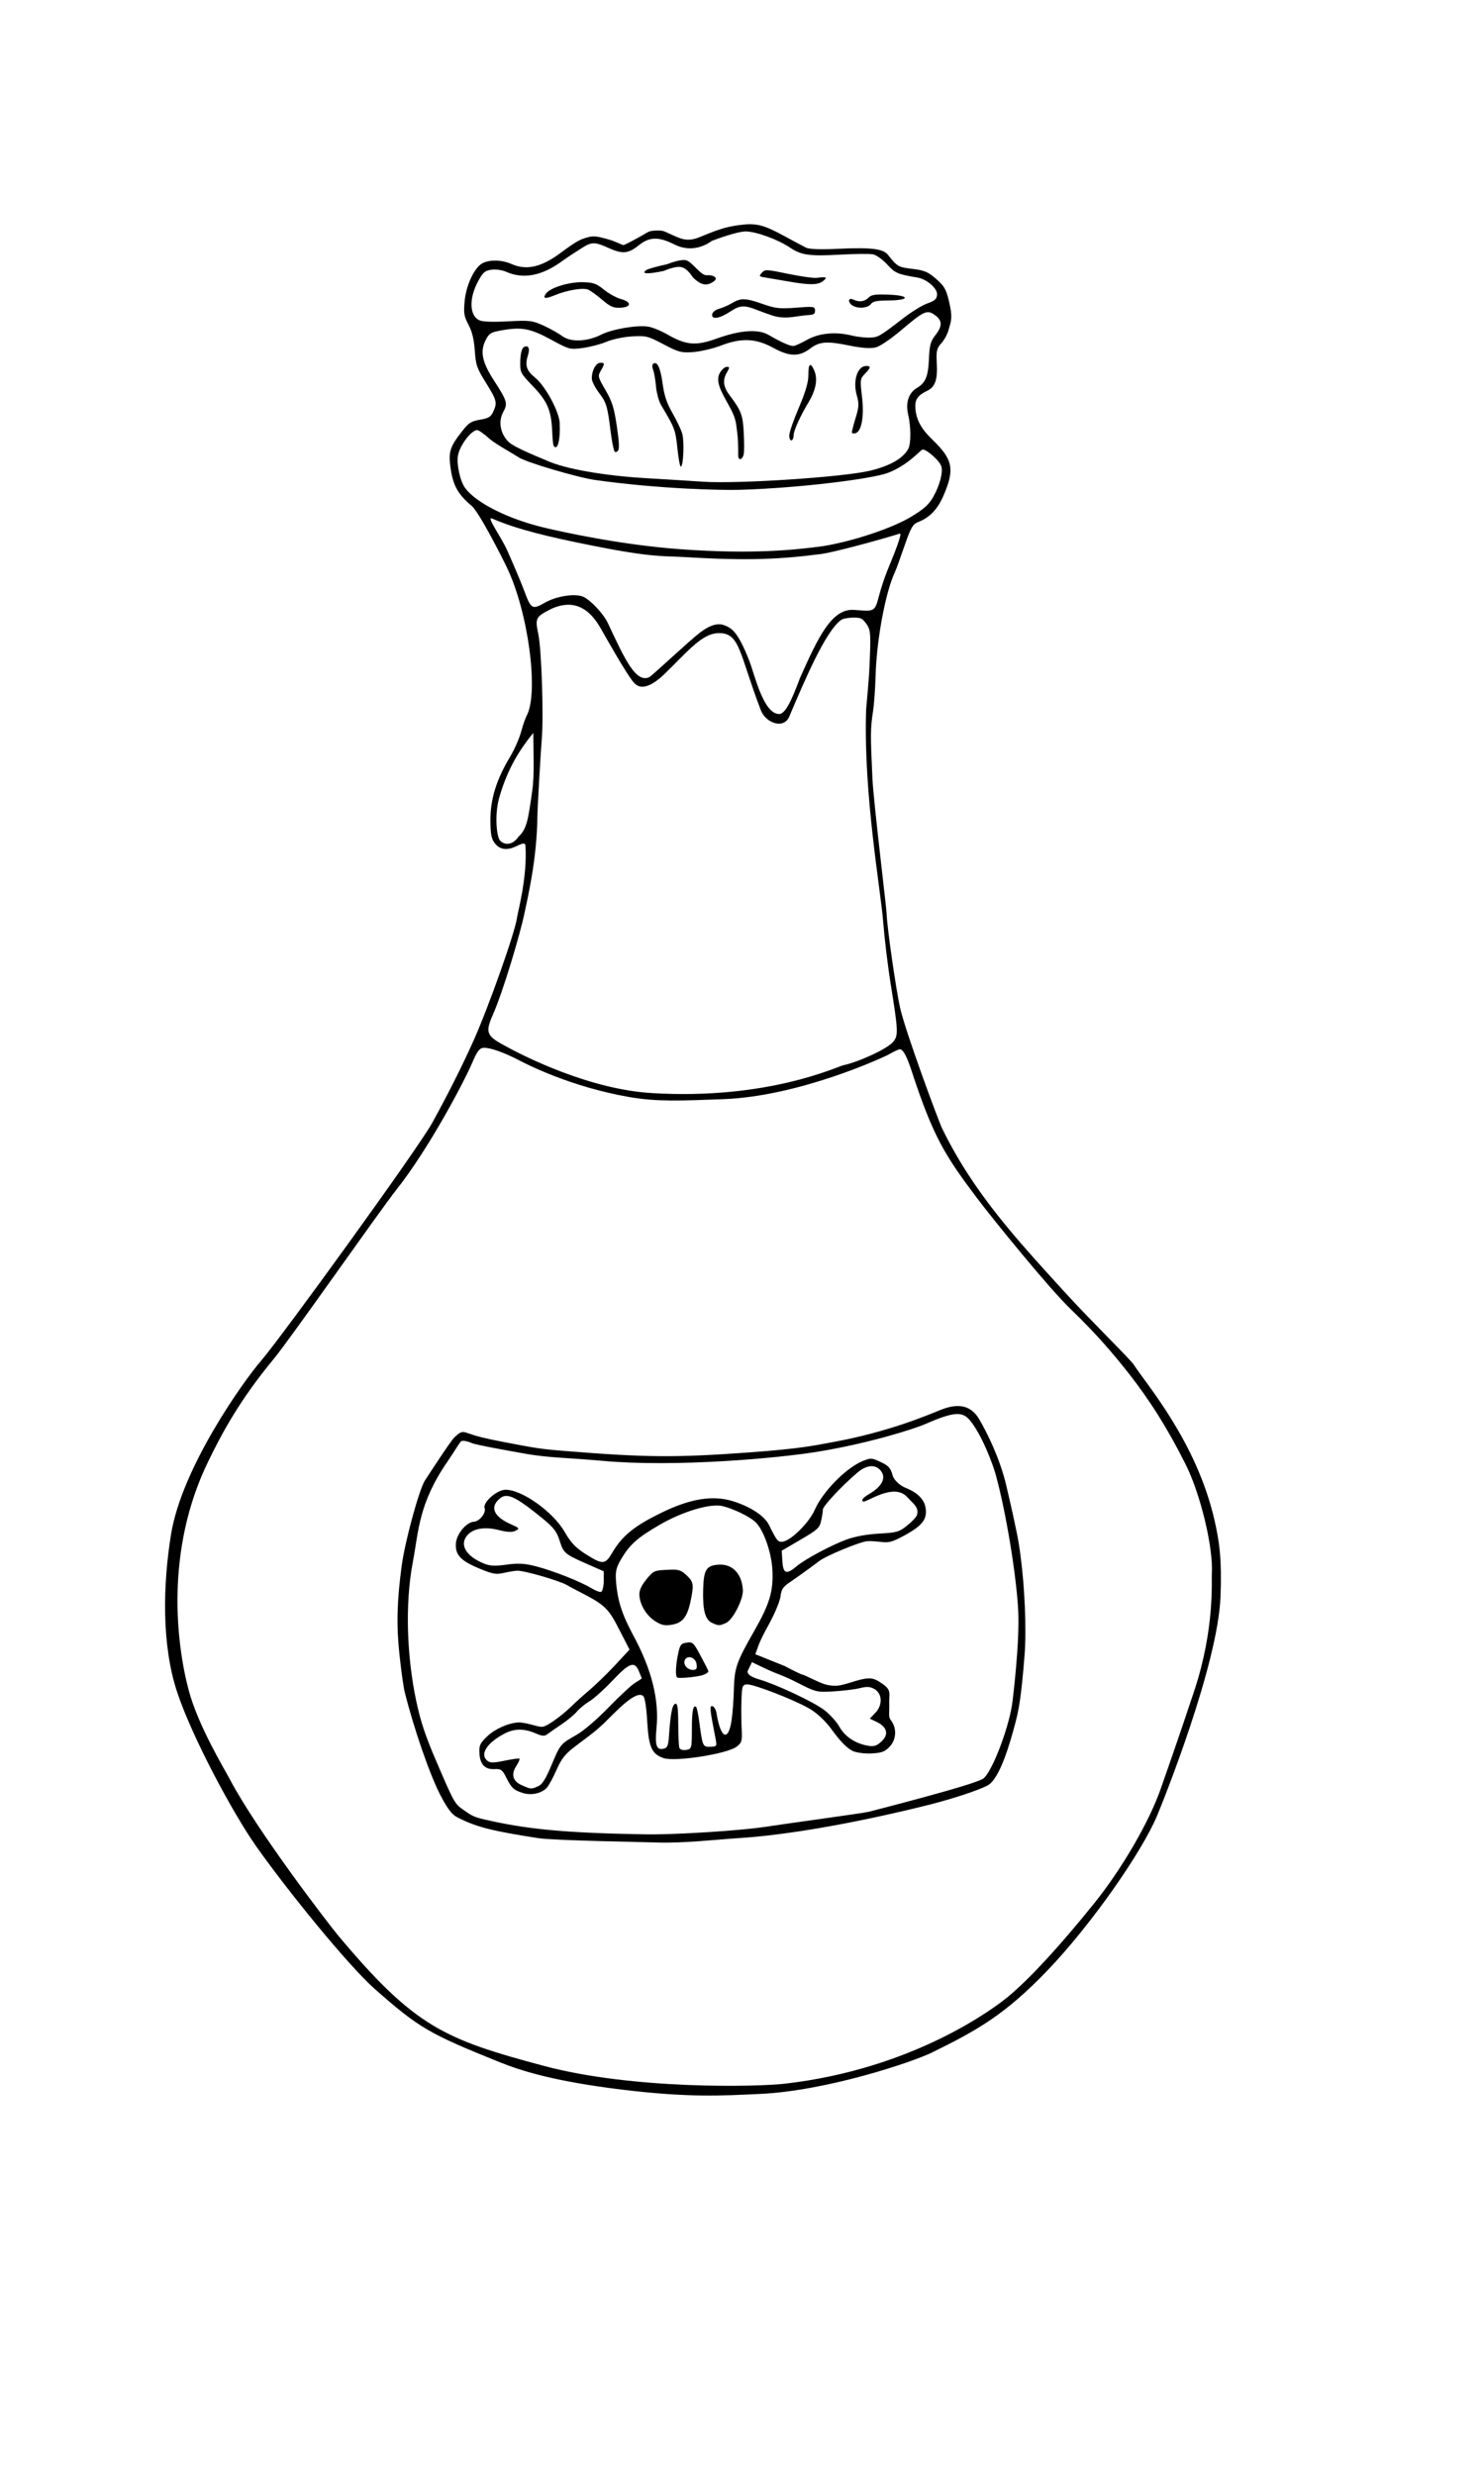 <?xml version="1.0" encoding="UTF-8" standalone="no"?>
<!-- Created with Inkscape (http://www.inkscape.org/) --><svg height="200pt" id="svg2" inkscape:export-filename="/datas/Projs/Cliparts Stocker/poison_bw.png" inkscape:export-xdpi="90.000000" inkscape:export-ydpi="90.000000" inkscape:version="0.42" sodipodi:docbase="/datas/Projs/Cliparts Stocker" sodipodi:docname="poison_bw.svg" sodipodi:version="0.32" width="120pt" xmlns="http://www.w3.org/2000/svg" xmlns:cc="http://web.resource.org/cc/" xmlns:dc="http://purl.org/dc/elements/1.1/" xmlns:inkscape="http://www.inkscape.org/namespaces/inkscape" xmlns:rdf="http://www.w3.org/1999/02/22-rdf-syntax-ns#" xmlns:sodipodi="http://inkscape.sourceforge.net/DTD/sodipodi-0.dtd" xmlns:svg="http://www.w3.org/2000/svg">
  <defs id="defs4"/>
  <sodipodi:namedview bordercolor="#666666" borderopacity="1.0" id="base" inkscape:current-layer="layer1" inkscape:cx="75.000000" inkscape:cy="125.00000" inkscape:document-units="px" inkscape:pageopacity="0.0" inkscape:pageshadow="2" inkscape:window-height="693" inkscape:window-width="1024" inkscape:window-x="0" inkscape:window-y="25" inkscape:zoom="2.0960000" pagecolor="#ffffff"/>
  <g id="layer1" inkscape:groupmode="layer" inkscape:label="Calque 1">
    <path d="M 79.719,24.25 C 78.057,24.47 77.203,24.83 75.406,25.562 C 74.072,26.107 73.36,25.701 72.469,25.312 C 71.578,24.924 71.567,24.808 70.719,24.844 C 69.871,24.879 69.92,24.995 69.062,25.469 C 68.17,25.962 67.348,26.399 67.219,26.406 C 67.09,26.413 66.317,25.976 65.438,25.75 C 64.349,25.47 63.963,25.293 62.719,25.781 C 62.027,26.052 60.991,26.852 60.312,27.344 C 58.273,28.822 56.723,29.148 55.125,28.438 C 54.008,27.941 52.496,27.965 51.812,28.5 C 50.997,29.139 50.231,30.904 50.094,32.469 C 49.983,33.739 50.024,34.076 50.5,34.969 C 50.889,35.7 51.099,36.506 51.188,37.75 C 51.3,39.34 51.401,39.649 52.375,41.219 C 53.558,43.126 53.629,43.366 53.188,44.344 C 52.936,44.901 52.699,45.066 51.781,45.219 C 50.836,45.377 50.553,45.535 49.844,46.438 C 48.48,48.172 48.324,48.698 48.594,50.531 C 48.859,52.338 49.409,53.297 50.844,54.5 C 51.656,55.182 54.075,59.945 54.656,61.156 C 56.956,65.946 58.119,74.639 56.781,77.125 C 56.639,77.389 56.368,78.161 56.188,78.844 C 56.007,79.526 55.465,80.767 54.969,81.594 C 53.536,83.982 52.873,86.088 52.875,88.344 C 52.876,89.869 52.988,90.371 53.312,90.812 C 53.857,91.554 54.633,91.681 55.656,91.188 C 56.418,90.821 56.634,90.792 56.656,91.156 C 56.865,94.578 55.811,98.328 55.75,98.844 C 55.572,100.355 52.679,108.524 51.031,112.188 C 49.776,114.977 48.257,117.984 46.594,121 C 45.063,123.776 30.302,144.139 28.125,146.656 C 26.288,148.781 19.61,158.093 18.438,165.344 C 17.565,170.741 17.405,177.207 19.094,182.312 C 20.736,187.276 25.184,195.488 27.594,198.906 C 30.919,203.623 37.515,211.77 40.438,214.344 C 45.183,218.523 46.265,219.148 53.906,222.219 C 56.105,223.103 59.653,224.258 67,225.156 C 74.253,226.043 77.803,225.817 81.969,225.625 C 89.109,225.295 98.355,222.211 100.5,221.156 C 105.196,218.846 108.294,217.176 113,212.25 C 117.68,207.354 123.095,199.591 124.75,195.656 C 125.384,194.149 131.319,179.417 131.594,172 C 131.741,168.069 131.486,166.172 130.938,163.781 C 128.999,155.336 123.606,149.172 122.25,147.062 C 121.867,146.466 117.721,142.439 114.812,139.25 C 109.637,133.575 104.961,128.545 101.562,121.562 C 101.213,120.845 97.609,111.174 97.031,108.531 C 96.571,106.427 95.638,99.91 95.594,98.469 C 95.572,97.765 94.178,86.397 94.062,83.875 C 93.848,79.187 93.833,78.566 94.125,76.656 C 94.234,75.946 94.362,74.326 94.406,72.75 C 94.515,68.915 95.474,63.81 96.469,61.688 C 96.637,61.328 97.101,60.021 97.531,58.781 C 98.203,56.845 98.417,56.481 99,56.25 C 100.258,55.751 101.093,54.88 101.75,53.344 C 102.95,50.538 102.737,49.496 100.5,47.344 C 99.276,46.165 98.754,45.162 98.688,43.906 C 98.642,43.05 98.956,42.594 99.938,42.125 C 100.825,41.701 101.098,40.961 101,39.125 C 100.928,37.779 100.993,37.537 101.531,36.938 C 101.865,36.566 102.166,35.911 102.219,35.719 C 102.506,34.664 102.791,34.378 102.281,32.312 C 101.996,31.156 101.781,30.787 100.906,30.031 C 100.027,29.272 99.621,29.122 98.344,28.969 C 96.848,28.79 96.747,28.733 95.719,27.438 C 95.211,26.798 93.837,26.641 90.312,26.812 C 88.463,26.902 87.242,26.853 86.906,26.688 C 86.617,26.545 85.586,25.994 84.625,25.469 C 82.319,24.209 81.534,24.009 79.719,24.25 z M 80.375,24.938 C 81.461,24.924 83.886,25.804 85.188,26.688 C 86.382,27.498 87.306,27.624 90.594,27.438 C 92.19,27.347 93.774,27.337 94.125,27.406 C 94.476,27.475 95.169,27.966 95.656,28.5 C 96.514,29.44 96.771,29.545 98.906,29.906 C 99.931,30.08 101.077,31.069 101.031,31.75 C 101,32.219 100.789,32.409 100,32.688 C 99.456,32.879 98.301,33.585 97.438,34.25 C 94.821,36.265 94.707,36.328 93.844,36.375 C 93.385,36.4 92.481,36.313 91.844,36.156 C 90.09,35.725 88.333,35.879 87,36.625 C 86.378,36.973 85.723,37.276 85.531,37.281 C 85.156,37.291 84.188,36.86 82.875,36.094 C 81.741,35.432 79.81,35.571 77.312,36.469 C 75.017,37.294 73.997,37.208 71.938,36.031 C 71.237,35.631 70.285,35.246 69.844,35.188 C 68.576,35.019 65.967,35.477 64.812,36.062 C 63.316,36.822 61.521,36.892 60.625,36.219 C 60.248,35.936 59.347,35.425 58.625,35.094 C 57.41,34.537 57.115,34.499 54.75,34.625 C 53.101,34.713 52.002,34.674 51.656,34.5 C 50.592,33.965 50.561,32.118 51.562,30.281 C 52.074,29.343 52.277,29.162 53,29.062 C 53.465,28.998 54.163,29.101 54.562,29.281 C 56.395,30.108 58.4,29.73 60.531,28.188 C 61.238,27.676 62.287,27.006 62.844,26.656 C 63.685,26.128 64.11,26.056 65.25,26.562 C 66.953,27.32 67.542,27.507 68.906,26.406 C 70.111,25.434 71.151,25.561 72.719,26.344 C 74.943,27.454 76.719,25.969 76.719,25.969 C 78.352,25.341 79.775,24.945 80.375,24.938 z M 73.906,28.031 C 73.229,27.931 71.938,28.469 71.938,28.469 C 70.851,28.698 69.846,28.984 69.688,29.094 C 69.057,29.531 69.826,29.56 71.594,29.188 C 71.594,29.188 72.739,28.651 73.438,28.781 C 74.136,28.911 74.688,29.875 74.688,29.875 C 75.635,30.797 76.231,30.837 76.969,30.312 C 77.457,29.965 77.007,29.611 76.156,29.656 C 75.54,29.689 74.583,28.132 73.906,28.031 z M 82.812,29.125 C 82.434,29.109 82.319,29.194 82.156,29.375 C 81.831,29.736 81.825,29.793 82.344,29.875 C 82.655,29.924 83.807,30.119 84.906,30.312 C 87.356,30.744 88.221,30.723 88.781,30.25 C 89.247,29.857 89.108,29.81 88.062,29.938 C 87.694,29.982 86.285,29.781 84.938,29.5 C 83.812,29.265 83.191,29.141 82.812,29.125 z M 62.812,30.406 C 61.354,30.379 59.347,30.99 58.875,31.625 C 58.465,32.177 58.767,32.245 59.812,31.812 C 61.173,31.25 62.906,30.968 63.438,31.219 C 63.686,31.336 64.361,31.819 64.938,32.312 C 65.802,33.053 66.148,33.197 66.906,33.156 C 68.098,33.093 68.119,32.54 66.938,32.219 C 66.466,32.09 65.654,31.648 65.125,31.219 C 64.304,30.553 63.97,30.428 62.812,30.406 z M 95.812,31.75 C 94.364,31.696 93.964,31.753 93.656,32.062 C 93.216,32.506 92.652,32.587 92,32.281 C 91.389,31.995 91.389,32.655 92,32.969 C 92.629,33.291 93.587,33.179 93.906,32.75 C 94.124,32.457 94.558,32.385 95.812,32.375 C 98.134,32.356 98.136,31.836 95.812,31.75 z M 80.219,32.25 C 79.729,32.238 79.344,32.401 78.875,32.688 C 78.503,32.915 77.878,33.177 77.5,33.281 C 77.116,33.388 76.812,33.651 76.781,33.875 C 76.698,34.477 77.58,34.334 78.75,33.562 C 79.796,32.872 80.27,32.852 81.719,33.438 C 82.111,33.596 82.854,33.866 83.375,34.031 C 83.968,34.219 84.746,34.264 85.469,34.156 C 86.104,34.061 86.93,33.957 87.281,33.938 C 87.761,33.91 87.893,33.781 87.875,33.438 C 87.852,33.013 87.694,33.008 85.812,33.156 C 84.058,33.294 83.588,33.231 82.219,32.75 C 81.306,32.429 80.709,32.262 80.219,32.25 z M 99.594,33.75 C 100.076,33.534 100.359,33.641 100.781,33.938 C 101.61,34.521 101.628,35.13 100.844,36.125 C 100.32,36.79 100.217,37.232 100.156,38.656 C 100.075,40.567 99.791,41.257 98.844,41.812 C 97.979,42.32 97.62,43.391 97.906,44.625 C 98.23,46.022 98.236,47.839 97.906,48.406 C 97.308,49.434 95.925,50.209 93.812,50.719 C 90.959,51.407 79.618,52.159 75.812,51.906 C 74.334,51.808 71.613,51.638 69.75,51.531 C 65.142,51.268 60.856,50.514 58.938,49.625 C 58.48,49.413 55.502,48.262 54.844,47.625 C 53.949,46.761 53.694,45.423 54.25,44.406 C 54.765,43.465 54.712,43.257 53.219,40.938 C 51.945,38.96 51.734,37.809 52.406,36.562 C 52.763,35.901 52.964,35.796 54.094,35.594 C 56.234,35.21 57.186,35.387 59.406,36.594 C 61.387,37.67 61.465,37.681 62.812,37.5 C 63.576,37.397 64.717,37.108 65.344,36.844 C 66.01,36.563 67.174,36.308 68.125,36.25 C 69.646,36.157 69.85,36.208 71.531,37.094 C 73.156,37.95 73.46,38.029 74.719,37.938 C 75.484,37.882 76.83,37.58 77.688,37.25 C 79.912,36.394 81.462,36.441 83.344,37.469 C 85.101,38.428 86.146,38.473 87.344,37.562 C 88.357,36.792 89.152,36.734 91.656,37.25 C 92.912,37.509 93.884,37.565 94.406,37.438 C 94.882,37.322 96.021,36.545 97.219,35.531 C 98.437,34.499 99.111,33.966 99.594,33.75 z M 56.438,37.438 C 56.253,37.566 56.108,38.175 56.094,38.906 C 56.069,40.13 56.087,40.183 57.438,41.594 C 58.988,43.213 59.425,44.162 59.531,46.375 C 59.571,47.205 59.625,47.938 59.688,48.031 C 60.1,48.646 60.437,47.42 60.344,45.562 C 60.282,44.334 58.785,41.571 57.688,40.688 C 56.751,39.933 56.569,39.368 56.938,38.219 C 57.169,37.497 56.917,37.104 56.438,37.438 z M 64.688,39.094 C 64.221,39.119 63.763,40.034 63.812,40.844 C 63.83,41.125 64.186,41.806 64.594,42.344 C 65.391,43.396 65.5,43.782 65.844,46.562 C 65.967,47.56 66.164,48.501 66.25,48.625 C 66.352,48.772 66.47,48.735 66.625,48.562 C 66.792,48.377 66.755,47.601 66.5,45.906 C 66.2,43.907 65.997,43.261 65.281,42.031 C 64.453,40.608 64.439,40.526 64.781,39.938 C 65.231,39.165 65.212,39.066 64.688,39.094 z M 70.438,39.188 C 70.317,39.271 70.3,39.544 70.406,39.812 C 70.512,40.081 70.66,40.861 70.719,41.562 C 70.779,42.28 71.017,43.212 71.281,43.656 C 72.744,46.117 72.822,46.275 73.031,48.281 C 73.148,49.396 73.307,50.287 73.406,50.281 C 73.677,50.267 73.796,47.621 73.562,46.75 C 73.451,46.333 72.965,45.308 72.5,44.5 C 71.865,43.396 71.615,42.603 71.438,41.312 C 71.203,39.608 70.857,38.896 70.438,39.188 z M 87.312,39.344 C 87.205,39.426 87.152,39.791 87.156,40.406 C 87.162,41.171 86.857,42.221 86.125,43.938 C 85.552,45.282 85.076,46.634 85.094,46.969 C 85.112,47.315 85.247,47.526 85.375,47.438 C 85.499,47.352 85.573,47.127 85.562,46.938 C 85.538,46.47 86.268,44.848 87.156,43.375 C 87.983,42.005 88.193,40.829 87.781,39.906 C 87.576,39.446 87.42,39.261 87.312,39.344 z M 93.344,39.438 C 92.423,39.487 91.938,41.065 92.375,42.594 C 92.632,43.492 92.615,43.838 92.25,45.031 C 92.015,45.801 91.839,46.502 91.844,46.594 C 91.849,46.686 92.01,46.74 92.219,46.688 C 92.891,46.518 93.19,44.874 92.938,42.75 C 92.72,40.919 92.735,40.812 93.25,40.281 C 93.901,39.611 93.924,39.407 93.344,39.438 z M 78.344,39.531 C 78.14,39.542 77.819,39.823 77.625,40.156 C 77.089,41.077 77.767,42.206 78.531,43.594 C 79.335,45.054 79.333,45.337 79.5,46.75 C 79.639,47.925 79.57,49.029 79.594,49.188 C 79.666,49.665 80.067,49.505 80.188,48.938 C 80.249,48.646 80.239,47.59 80.188,46.594 C 80.091,44.726 79.897,44.217 78.688,42.625 C 77.965,41.673 77.891,40.957 78.375,40.125 C 78.689,39.586 78.68,39.513 78.344,39.531 z M 51.438,46.344 C 51.596,46.335 52.2,46.751 52.781,47.281 C 53.362,47.812 55.675,49.098 55.875,49.25 C 56.58,49.785 62.296,51.456 64.156,51.719 C 70.998,52.686 77.784,52.838 79.719,52.781 C 86.231,52.591 93.978,51.599 95.688,50.969 C 97.889,50.157 99.278,48.448 99.469,48.438 C 99.898,48.415 101.243,49.588 101.469,50.188 C 101.708,50.822 101.341,52.257 100.625,53.531 C 100.145,54.385 99.614,54.843 98.281,55.656 C 96.28,56.877 92.121,58.286 88.781,58.844 C 85.663,59.265 81.147,59.735 73.469,59.188 C 66.763,58.709 60.386,57.246 59.031,56.938 C 54.691,55.95 51.279,54.123 50.156,52.594 C 49.605,51.843 49.214,50.039 49.375,49.094 C 49.559,48.016 50.779,46.379 51.438,46.344 z M 53.062,55.875 C 55.726,57.04 59.173,57.851 63.656,58.75 C 70.452,60.113 71.434,59.883 73.906,60.031 C 80.623,60.438 84.132,60.266 88.594,59.688 C 89.675,59.547 94.248,58.358 97,57.5 C 97.348,57.392 96.401,59.702 95.625,61.594 C 95.367,62.223 94.969,63.437 94.75,64.281 C 94.312,65.973 94.246,65.874 92.094,65.719 C 89.703,65.546 88.262,68.539 86.25,73.062 C 85.357,75.455 84.668,76.944 84,76.938 C 82.296,76.922 81.371,72.693 80.781,71.188 C 79.526,67.982 78.851,67.667 78.094,67.375 C 77.43,67.119 76.603,67.295 75.438,68.188 C 74.317,69.045 70.271,72.847 70,72.969 C 68.562,73.618 67.374,71.076 65.562,67.188 C 65.053,66.093 63.669,64.67 62.906,64.312 C 62.046,63.909 60.004,64.222 58.75,64.938 C 57.367,65.727 57.255,65.649 56.469,63.531 C 56.165,62.715 55.356,60.814 54.688,59.312 C 54.019,57.811 52.353,55.565 53.062,55.875 z M 60.875,65.188 C 62.383,65.008 63.668,65.808 64.719,67.625 C 65.078,68.246 67.582,72.737 68.375,73.594 C 69.044,74.316 70.012,74.005 71.125,73.094 C 71.716,72.61 73.08,71.175 73.969,70.312 C 75.424,68.899 76.43,68.205 77.562,68.219 C 79.807,68.245 79.692,70.413 82.031,76.531 C 82.556,77.904 84.499,78.619 85.094,77.219 C 86.721,73.391 89.02,67.943 90.719,66.781 C 91.011,66.581 92.259,66.456 92.781,66.625 C 92.992,66.693 93.323,67.051 93.531,67.406 C 93.867,67.978 93.893,68.464 93.75,71.719 C 93.661,73.743 93.397,75.967 93.375,76.688 C 93.106,85.699 94.961,95.959 95.219,99.312 C 95.346,100.971 95.705,103.999 96.031,106.031 C 96.849,111.13 96.875,111.577 96.281,112.281 C 95.673,113.002 92.662,114.406 90.938,114.781 C 90.232,114.935 82.761,118.542 70.25,117.781 C 63.735,117.385 56.773,114.028 53.938,112.406 C 52.464,111.563 52.36,111.097 53.125,109.375 C 54.269,106.8 56.106,100.529 56.531,98.469 C 56.854,96.904 57.886,92.676 57.938,88.031 C 57.949,86.998 58.319,80.684 58.406,79.719 C 58.629,77.244 58.389,69.935 58.031,68.281 C 57.679,66.651 57.769,66.464 59.281,65.688 C 59.832,65.405 60.372,65.247 60.875,65.188 z M 57.5,78.969 L 57.531,81.656 C 57.561,83.421 57.494,84.462 57.375,85.281 C 56.95,88.204 56.829,89.32 55.906,90.156 C 55.275,91.083 54.409,91.106 53.906,90.562 C 53.541,90.167 53.311,87.791 53.812,86 C 54.744,82.674 56.192,80.655 57.031,79.562 L 57.5,78.969 z M 52.156,112.906 C 52.827,112.871 54.337,113.397 56.031,114.281 C 56.726,114.644 61.524,117.124 67.906,118.219 C 70.893,118.731 73.429,118.603 77.969,118.438 C 86.211,118.142 95.388,113.876 95.875,113.594 C 96.362,113.312 96.87,113.069 97,113.062 C 97.432,113.039 97.885,114.161 98.312,115.469 C 100.619,122.521 101.922,124.554 105.312,129.062 C 107.023,131.336 113.116,138.842 115.469,141.094 C 118.321,143.823 120.33,146.251 121.656,147.938 C 123.991,150.907 125.915,153.97 127.812,157.75 C 129.444,160.999 130.823,166.747 130.656,169.562 C 130.609,170.367 130.972,175.491 128.781,182.125 C 126.964,187.627 125.521,191.647 125.188,192.625 C 123.981,196.161 121.018,201.309 117.969,205.094 C 114.172,209.807 111.027,213.197 108.719,215.125 C 107.308,216.303 98.57,222.935 84.562,224.531 C 81.703,224.857 68.318,225.199 58.594,222.594 C 47.928,219.736 44.735,218.447 36.438,208.531 C 35.499,207.41 27.788,197.395 24.812,191.781 C 24.149,190.529 21.364,185.957 20.344,182.125 C 19.006,177.098 17.794,167.03 22.438,157.5 C 23.843,154.616 25.725,150.993 29.531,146.406 C 31.236,144.352 40.972,130.422 42.719,128.219 C 46.235,123.784 50.01,116.62 50.906,114.531 C 51.469,113.22 51.707,112.93 52.156,112.906 z M 101.062,152.062 C 100.125,152.434 95.798,154.307 89.719,155.406 C 87.858,155.743 86.437,156.09 80.812,156.5 C 72.845,157.08 69.627,157.053 60.875,156.344 C 58.279,156.134 57.805,156.052 54.438,155.406 C 52.195,154.976 51.431,154.774 50.375,154.406 C 49.796,154.205 49.624,154.278 48.969,154.906 C 48.562,155.296 46.096,159.093 45.812,159.531 C 45.189,160.494 43.663,166.089 43.312,168.688 C 42.793,172.545 42.732,175.125 43.062,178.219 C 43.241,179.888 43.484,181.712 43.625,182.281 C 44.59,186.171 46.336,191.249 47.5,193.469 C 48.507,195.389 48.914,195.629 49.497,195.919 C 51.477,196.903 53.166,197.305 58,198.062 C 59.683,198.326 69.564,198.489 70.719,198.531 C 73.622,198.638 77.295,198.214 79.656,198.062 C 88.127,197.523 98.985,194.775 100.531,194.375 C 102.587,193.843 105.348,192.975 106.475,192.388 C 107.81,191.692 108.927,187.703 109.438,185.781 C 109.849,184.231 110.1,182.939 110.466,178.334 C 110.666,175.811 110.542,170.918 109.875,166.531 C 109.622,164.868 108.691,160.904 108.469,159.969 C 107.804,157.173 106.444,154.398 105.562,152.906 C 104.236,150.663 102,151.691 101.062,152.062 z M 103,152.375 C 103.715,152.311 104.149,152.536 104.562,153.031 C 105.829,154.546 107.027,157.689 107.375,158.969 C 108.493,163.075 109.587,169.791 109.781,173.562 C 109.954,176.915 109.206,183.082 109.125,183.625 C 108.718,186.36 106.913,191.023 106,191.656 C 105.038,192.323 94.256,195.067 93.688,195.219 C 93.119,195.371 84.239,196.575 82.969,196.781 C 79.908,197.279 72.636,197.701 69.719,197.656 C 61.351,197.529 57.166,197.128 53.125,196.25 C 51.062,195.802 51.07,195.787 49.938,195 C 49.006,194.353 48.929,194.184 47,189.688 C 45.89,187.101 45.355,185.548 44.875,183.281 C 43.874,178.549 43.646,172.882 44.5,168.375 C 45.154,164.922 45.111,162.015 48.281,157.438 C 49.016,156.377 49.578,155.358 49.75,155.281 C 49.922,155.204 50.437,155.301 50.875,155.5 C 51.313,155.699 55.493,156.442 56.719,156.656 C 59.208,157.092 61.299,157.078 64.906,157.406 C 72.832,158.127 83.825,157.13 88.113,156.434 C 93.493,155.562 98.448,154.021 99.781,153.438 C 101.311,152.768 102.285,152.439 103,152.375 z M 94.594,157.375 C 93.98,157.102 93.789,157.111 93,157.438 C 91.202,158.181 88.707,160.724 87.844,162.688 C 87.223,164.1 85.229,166.061 84.344,166.125 C 83.866,166.16 83.766,166.046 82.906,164.312 C 82.428,163.349 80.959,162.379 79.094,161.781 C 76.891,161.076 74.437,161.463 71.25,163.031 C 68.305,164.48 67.071,165.5 65.969,167.375 C 65.314,168.489 65,168.568 63.719,167.812 C 62.179,166.905 61.635,166.383 60.875,165.062 C 59.605,162.856 56.161,160.439 54.438,160.531 C 53.514,160.58 52.029,161.913 52.25,162.5 C 52.439,163 51.709,163.936 51.094,163.969 C 50.292,164.011 49.235,165.275 49.156,166.281 C 49.058,167.543 49.66,168.179 51.719,169.031 C 53.067,169.589 53.483,169.678 54.25,169.5 C 54.756,169.382 55.431,169.266 55.75,169.25 C 56.498,169.213 60.338,170.327 61.156,170.812 C 61.502,171.018 62.092,171.322 62.438,171.5 C 65.23,172.934 65.59,173.291 66.75,175.562 L 67.875,177.75 L 66.219,179.531 C 65.301,180.505 64.069,181.678 63.5,182.156 C 62.931,182.635 62.06,183.419 61.562,183.906 C 61.065,184.394 60.174,185.122 59.594,185.5 C 58.558,186.175 58.535,186.175 57.469,185.875 C 56.871,185.707 56.165,185.58 55.906,185.594 C 54.818,185.652 53.371,186.294 52.531,187.094 C 51.751,187.837 51.644,188.082 51.688,188.906 C 51.752,190.108 52.275,190.68 53.312,190.625 C 54.015,190.588 54.167,190.696 54.594,191.562 C 55.129,192.648 55.414,192.915 56.438,193.219 C 57.317,193.479 58.411,193.22 58.938,192.656 C 59.157,192.422 59.627,191.56 60,190.719 C 60.565,189.445 60.926,188.994 62.125,188.094 C 64.409,186.38 64.553,186.266 66.125,184.688 C 67.819,182.987 68.883,182.335 69.344,182.75 C 69.532,182.92 69.688,183.9 69.781,185.5 C 69.943,188.278 70.271,188.992 71.531,189.438 C 72.749,189.868 78.354,189 79.406,188.219 C 79.959,187.808 80.032,187.601 79.969,186.406 C 79.93,185.674 79.907,184.294 79.938,183.312 C 79.99,181.628 80.038,181.528 80.562,181.5 C 81.239,181.464 85.497,183.105 87.188,184.062 C 88.504,184.808 89.441,186.043 89.75,186.469 C 90.251,187.161 91.169,188.327 91.969,188.688 C 92.336,188.854 93.235,188.977 93.969,188.938 C 95.1,188.877 95.413,188.746 95.938,188.188 C 96.652,187.426 96.698,186.187 96.062,185.375 C 95.738,184.961 95.913,184.652 95.875,183.531 C 95.842,182.546 96.151,182.127 95.188,181.469 C 94.135,180.749 93.857,180.62 91.75,181.281 C 90.439,181.693 90.028,181.729 89.094,181.531 C 88.49,181.404 86.706,180.463 86.594,180.469 C 86.481,180.475 85.602,180.056 84.625,179.531 L 81.438,178.25 C 81.749,177.426 81.787,177.028 82.844,175.125 C 83.528,173.893 84.104,172.496 84.156,172 C 84.236,171.245 84.43,170.968 85.281,170.406 C 85.839,170.038 88.005,168.466 88.312,168.219 C 89.01,167.658 92.75,166.107 93.531,166.062 C 93.85,166.044 94.547,166.093 95.062,166.156 C 95.844,166.252 96.249,166.136 97.531,165.438 C 99.488,164.372 100.013,163.65 99.781,162.406 C 99.596,161.414 98.725,160.747 97.625,160.312 C 97.07,160.093 96.387,159.507 96.25,159 C 95.991,158.043 95.7,157.867 94.594,157.375 z M 93.781,158 C 94.185,157.944 94.556,158.058 94.844,158.344 C 95.634,159.129 95.181,160.135 93.688,161 C 93.063,161.362 92.861,161.628 93.031,161.781 C 93.316,162.037 96.331,159.645 97.844,161.344 C 98.445,162.018 99.103,162.412 98.875,163.219 C 98.808,163.456 98.331,163.963 97.812,164.375 C 96.935,165.072 96.726,165.141 94.781,165.25 C 93.445,165.325 92.189,165.558 91.312,165.875 C 89.663,166.471 86.827,167.982 85.875,168.781 C 84.751,169.724 84.423,169.577 84.344,168.094 L 84.281,167.094 L 86.312,165.906 C 88.138,164.837 88.359,164.651 88.531,163.875 C 88.636,163.401 88.729,162.854 88.719,162.656 C 88.702,162.311 90.802,160.055 92.469,158.656 C 92.935,158.265 93.377,158.056 93.781,158 z M 54.344,161.219 C 55.074,161.042 56.105,161.672 58.469,163.594 C 59.737,164.625 60.025,165.04 60.344,166.031 C 60.776,167.374 60.87,167.45 63.312,168.531 L 65.094,169.312 L 65.094,170.375 C 65.086,170.961 64.947,171.479 64.812,171.531 C 64.678,171.584 64.203,171.399 63.75,171.125 C 62.536,170.392 59.585,169.241 57.812,168.781 C 56.589,168.464 55.903,168.418 54.625,168.594 C 53.36,168.768 52.831,168.746 52.156,168.469 C 50.214,167.671 49.498,166.417 50.406,165.406 C 51.065,164.674 52.31,164.489 53.812,164.875 C 54.746,165.115 55.242,165.118 55.594,164.938 C 56.054,164.702 56.034,164.665 55.031,164.219 C 53.349,163.47 52.841,162.509 53.688,161.656 C 53.912,161.431 54.1,161.278 54.344,161.219 z M 77.875,162.281 C 78.98,162.536 80.642,163.321 81.375,163.938 C 82.27,164.691 83.191,167.225 83.281,169.219 C 83.384,171.494 82.974,172.839 81.312,175.75 C 79.404,179.093 79.184,179.711 79.125,182.031 C 79.099,183.07 78.994,184.579 78.875,185.375 C 78.525,187.724 77.688,187.327 77.25,184.594 C 77.19,184.223 76.992,183.892 76.812,183.844 C 76.48,183.754 76.538,184.22 77.125,187.219 C 77.315,188.189 77.304,188.181 76.594,188.219 C 75.778,188.262 75.742,188.165 75.406,185.625 C 75.29,184.748 75.133,184.001 75.062,183.938 C 74.74,183.647 74.596,184.339 74.594,186.312 C 74.591,188.416 74.57,188.46 73.969,188.562 C 73.618,188.622 73.32,188.515 73.25,188.344 C 73.183,188.18 73.132,187.014 73.125,185.75 C 73.115,183.881 73.033,183.495 72.781,183.594 C 72.466,183.718 72.284,184.753 72.125,187.062 C 72.049,188.161 71.944,188.35 71.5,188.438 C 70.777,188.58 70.601,188.054 70.781,186.219 C 71.079,183.195 70.289,179.952 68.312,176.281 C 67.038,173.914 66.555,172.436 66.406,170.219 C 66.344,169.284 66.473,168.84 66.969,168 C 67.896,166.429 68.703,165.701 71.156,164.281 C 73.596,162.869 76.572,161.981 77.875,162.281 z M 77.531,168.594 C 76.159,168.667 75.872,169.114 75.812,171.25 C 75.75,173.478 76.017,174.538 76.781,174.875 C 77.493,175.189 77.56,175.194 78.281,174.875 C 79.006,174.554 80.144,172.335 80.094,171.344 C 80.007,169.616 78.992,168.516 77.531,168.594 z M 71.844,169.156 C 70.548,169.225 70.439,169.261 69.688,170.188 C 69.138,170.865 68.911,171.375 68.938,171.875 C 68.994,172.939 69.705,174.112 70.688,174.719 C 71.375,175.143 71.739,175.194 72.469,175.062 C 73.761,174.83 74.184,174.041 74.562,172 C 74.816,170.63 74.689,170.358 73.969,169.688 C 73.342,169.104 73.015,169.094 71.844,169.156 z M 74.031,177 C 73.404,177.097 73.311,177.225 73.094,178.281 C 72.85,179.466 72.809,180.578 73,180.75 C 73.166,180.899 75.283,180.685 75.844,180.469 C 76.126,180.36 76.381,180.199 76.375,180.094 C 76.369,179.989 75.975,179.237 75.531,178.406 C 74.774,176.989 74.687,176.899 74.031,177 z M 74.5,178.594 C 74.779,178.67 75.032,178.914 75.094,179.281 C 75.178,179.781 75.105,179.919 74.75,179.938 C 74.171,179.968 73.656,179.422 73.812,178.938 C 73.917,178.616 74.221,178.517 74.5,178.594 z M 81.062,179.094 C 81.062,179.094 82.653,179.881 83.406,180.188 C 83.925,180.399 84.654,180.642 85.844,181.25 C 87.971,182.337 88.048,182.359 89.875,182.25 C 90.897,182.189 92.153,182.04 92.688,181.906 C 93.441,181.718 93.812,181.727 94.281,182 C 95.137,182.498 95.179,183.733 94.375,184.562 L 93.781,185.188 L 94.562,185.562 C 95.652,186.102 95.841,186.88 95.062,187.625 C 94.581,188.086 94.265,188.214 93.688,188.125 C 92.257,187.904 91.117,187.155 90.5,186.062 C 90.176,185.489 89.414,184.66 88.812,184.219 C 87.604,183.331 83.718,181.508 81.875,180.969 C 81.056,180.729 80.658,180.473 80.594,180.156 C 80.57,180.042 81.016,179.295 81.062,179.094 z M 67.969,179.438 C 68.399,179.281 68.651,179.515 68.875,180.062 C 69.037,180.457 69.185,180.802 69.188,180.844 C 69.19,180.885 68.878,181.091 68.5,181.312 C 68.122,181.534 66.835,182.72 65.656,183.938 C 64.38,185.256 62.964,186.479 62.156,186.938 C 60.42,187.922 60.414,187.922 59.438,190.25 C 58.836,191.683 58.462,192.278 58.031,192.469 C 57.265,192.808 57.258,192.8 56.281,192.375 C 55.267,191.934 55.07,191.186 55.688,190.25 C 55.929,189.885 56.057,189.551 56,189.5 C 55.943,189.449 55.238,189.549 54.406,189.719 C 53.135,189.979 52.821,189.976 52.5,189.688 C 51.741,189.005 52.493,187.82 54.312,186.844 C 55.455,186.23 56.477,186.219 57.844,186.812 C 58.45,187.076 58.728,187.087 59,186.875 C 59.197,186.722 59.891,186.239 60.531,185.812 C 61.171,185.386 61.907,184.775 62.188,184.438 C 62.468,184.1 63.092,183.593 63.562,183.312 C 64.033,183.032 65.143,182.032 66.031,181.094 C 66.94,180.134 67.538,179.594 67.969,179.438 z " id="path1534" sodipodi:nodetypes="cssssssssssssssssssssssssssssssssssssssscssssssssssssssssssssssssssssccsssssssssssssssssssssssssssssccccscscssccssssssccsssssssccsssssccsssssssssssccsssssssssssssssssssssssssssccsssssssccssssssssccssssssssccsssssssccssssssccssssssssccssssssssscssssccssssssscssssssssssccsssssssssssssssssssssssscccscsscccsscsssssssssssssssssssssccssssssssssssssssssssssscssssssssssssssssssssccsssssssssssssssssscccssssssssssssssssssssssssssssssssscssssssssssccssssssssscccsssccsscccssssssssssccsssssssssssssssssssssssccssssccssssssccsssssccsssccssssscccssssssccsssssssssssssssssssc" style="fill:#000000"/>
  </g>
</svg>
